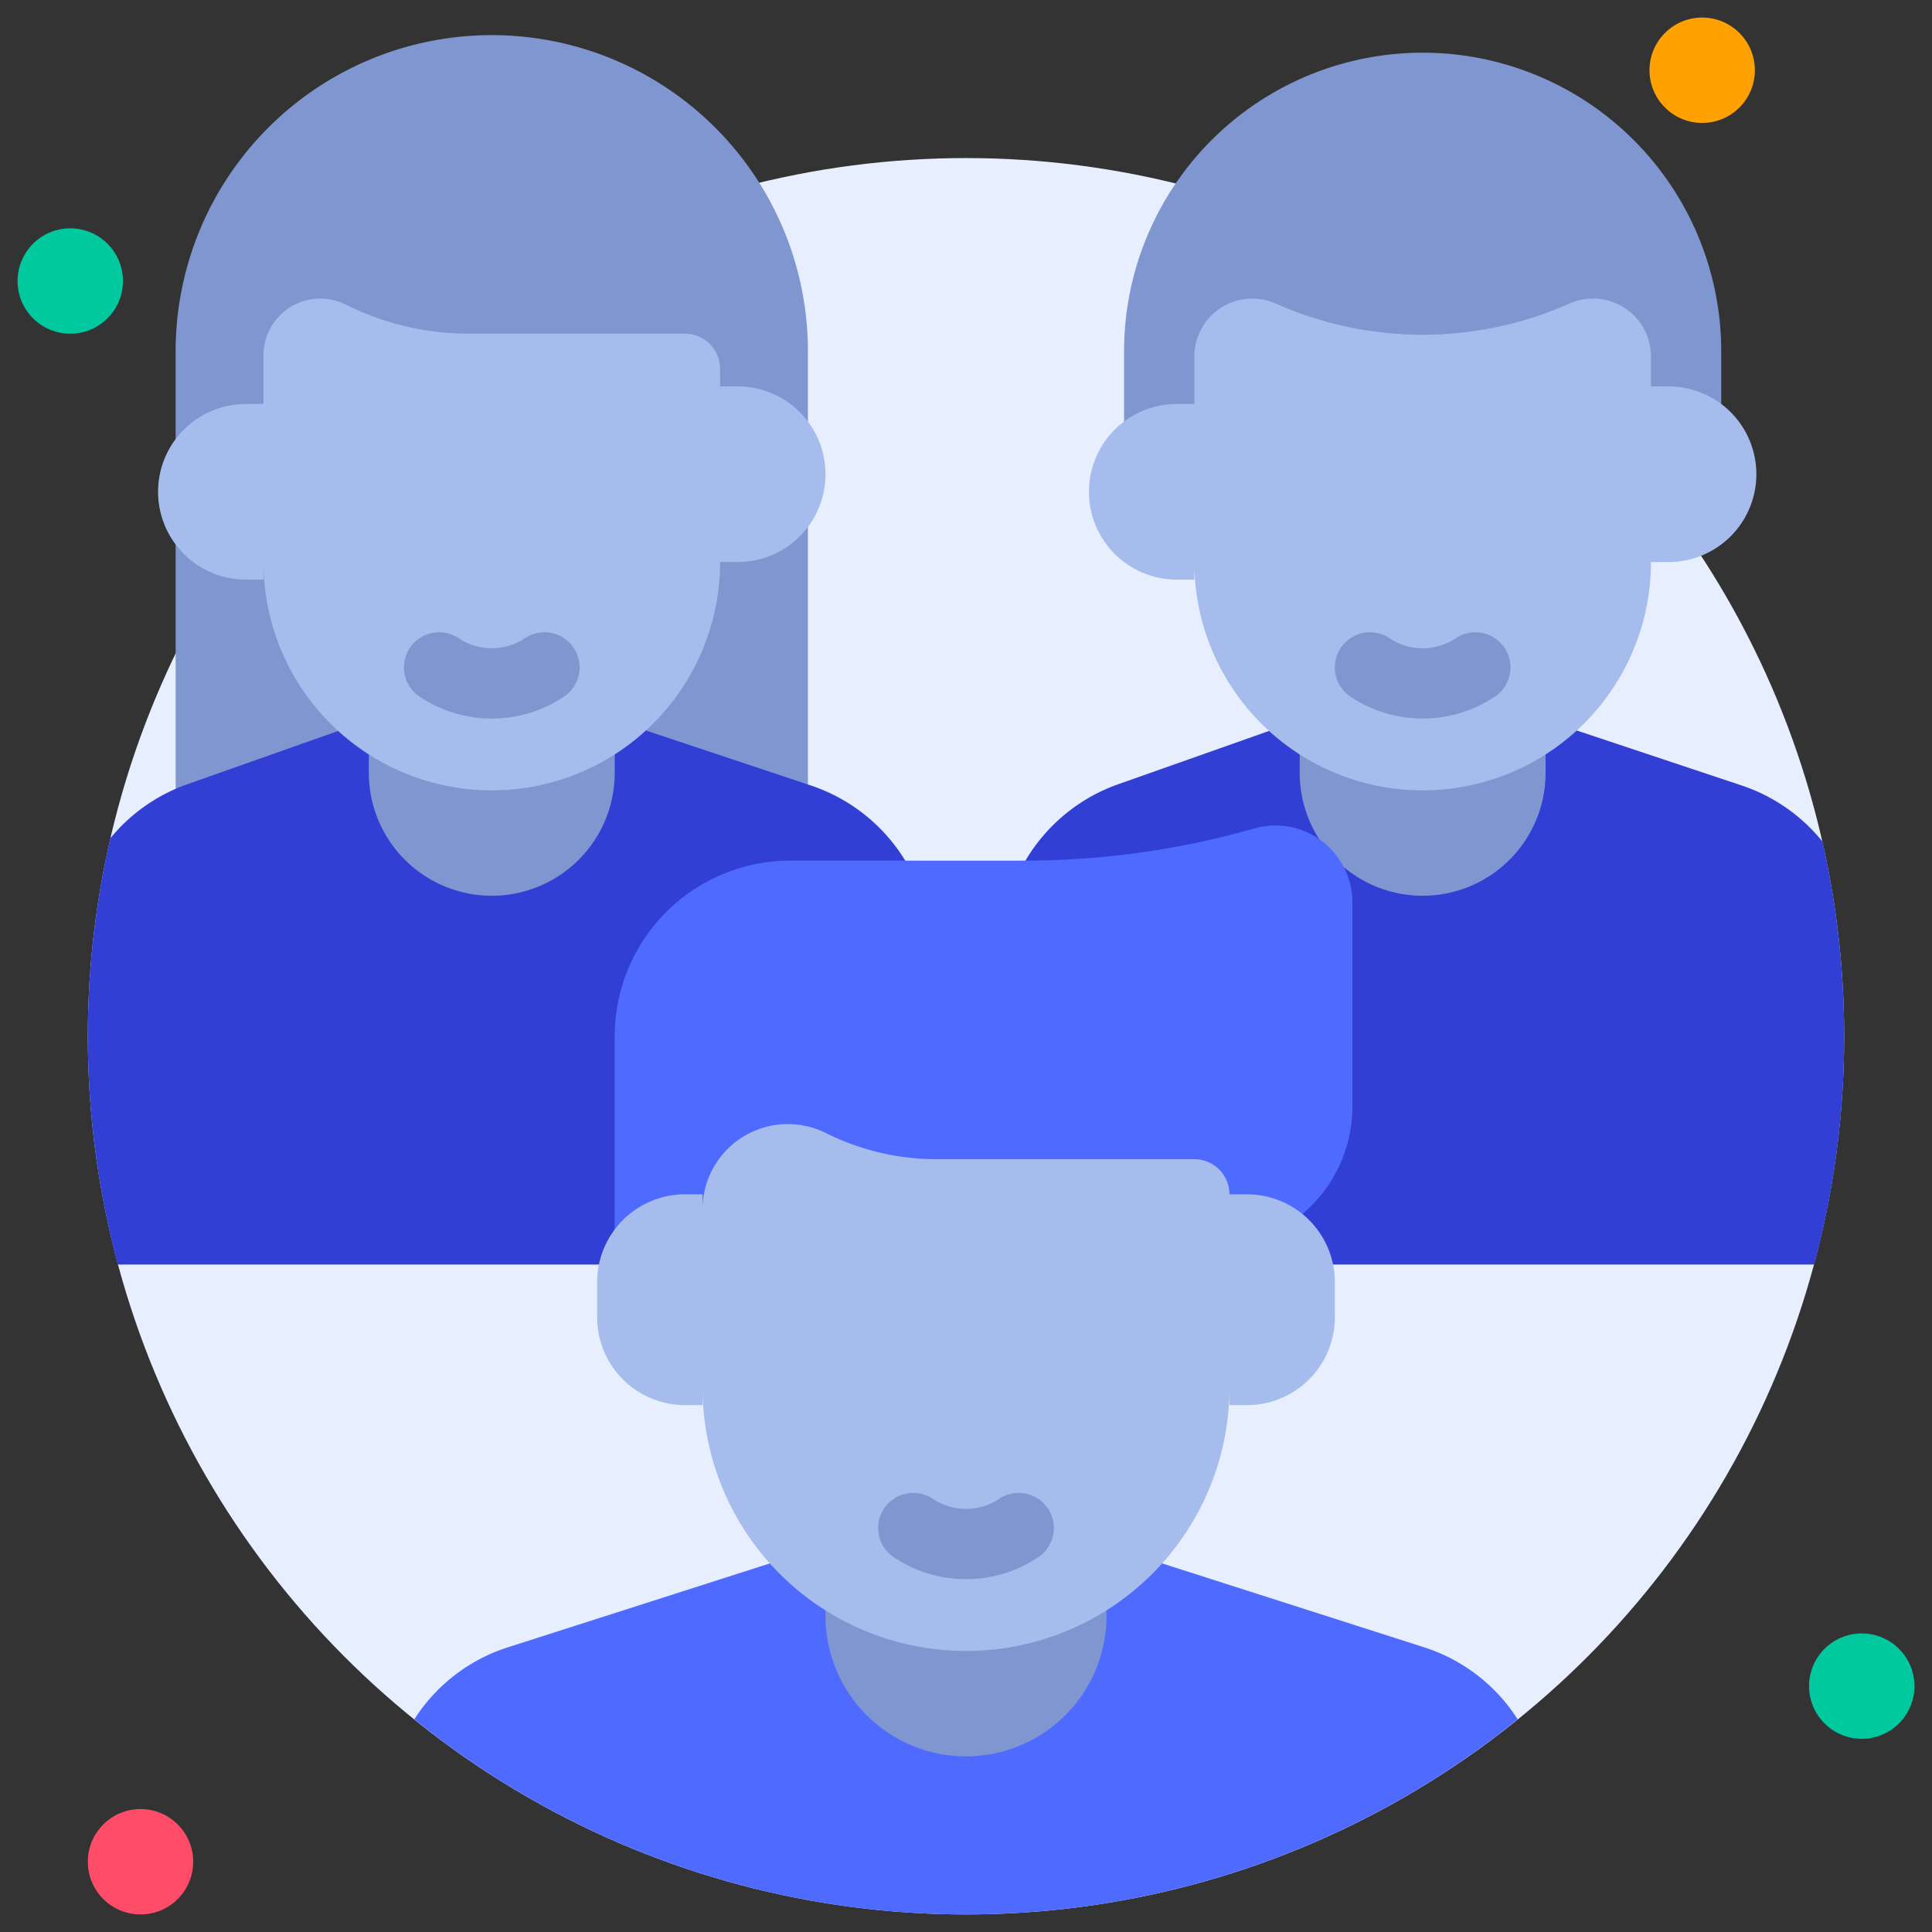 <svg xmlns="http://www.w3.org/2000/svg" version="1.1" xmlns:xlink="http://www.w3.org/1999/xlink" xmlns:svgjs="http://svgjs.com/svgjs" width="512" height="512" x="0" y="0" viewBox="0 0 110 110" style="enable-background:new 0 0 512 512" xml:space="preserve" class=""><rect x="0" y="0" width="110" height="110" fill="#333333" stroke="none"/><g><circle cx="55" cy="59" r="50" fill="#e7efff" data-original="#e7efff" class=""></circle><path fill="#323fd4" d="M105 59a49.781 49.781 0 0 1-1.71 13H57V54.08a9.995 9.995 0 0 1 6.67-9.43L74 41h14l11.16 3.72a9.988 9.988 0 0 1 4.6 3.19A50.062 50.062 0 0 1 105 59z" data-original="#323fd4"></path><path fill="#7f96d1" d="M81 3a17 17 0 0 1 17 17v9H64v-9A17 17 0 0 1 81 3zM74 41h14v3a7 7 0 0 1-7 7 7 7 0 0 1-7-7v-3z" data-original="#7f96d1" class=""></path><path fill="#a5bced" d="M94 20.3V32a13 13 0 0 1-13 13 13 13 0 0 1-13-13V20.3a3.3 3.3 0 0 1 3.3-3.3 3.31 3.31 0 0 1 1.34.284 20.58 20.58 0 0 0 16.72 0A3.31 3.31 0 0 1 90.7 17a3.3 3.3 0 0 1 3.3 3.3zM67 23h1v10h-1a5 5 0 0 1-5-5 5 5 0 0 1 5-5zM95 32h-1V22h1a5 5 0 0 1 5 5 5 5 0 0 1-5 5z" data-original="#a5bced"></path><path fill="#7f96d1" d="M28 2a18 18 0 0 1 18 18v30H10V20A18 18 0 0 1 28 2z" data-original="#7f96d1" class=""></path><circle cx="4" cy="16" r="3" fill="#00c99f" data-original="#00c99f"></circle><circle cx="96.915" cy="4" r="3" fill="#ffa100" data-original="#ffa100"></circle><path fill="#4e6aff" d="M86.41 97.89a49.956 49.956 0 0 1-62.82 0 9.9 9.9 0 0 1 5.36-4.11L47 88h16l18.05 5.78a9.9 9.9 0 0 1 5.36 4.11z" data-original="#4e6aff"></path><path fill="#323fd4" d="M53 54.21V72H6.71a50.263 50.263 0 0 1-.43-24.27 9.949 9.949 0 0 1 4.39-3.08L21 41h14l11.16 3.72A9.991 9.991 0 0 1 53 54.21z" data-original="#323fd4"></path><circle cx="106" cy="96" r="3" fill="#00c99f" data-original="#00c99f"></circle><path fill="#7f96d1" d="M47 88h16v4a8 8 0 0 1-8 8 8 8 0 0 1-8-8v-4zM21 41h14v3a7 7 0 0 1-7 7 7 7 0 0 1-7-7v-3z" data-original="#7f96d1" class=""></path><circle cx="8" cy="106" r="3" fill="#ff4d69" data-original="#ff4d69"></circle><path fill="#4e6aff" d="M56 71H35V59a10 10 0 0 1 10-10h13.334a47.59 47.59 0 0 0 13.075-1.831 4.389 4.389 0 0 1 1.2-.169A4.386 4.386 0 0 1 77 51.386V63a8 8 0 0 1-8 8z" data-original="#4e6aff"></path><g fill="#a5bced"><path d="M55 94a15 15 0 0 1-15-15V68.854A4.854 4.854 0 0 1 44.854 64a4.853 4.853 0 0 1 2.171.512A14.079 14.079 0 0 0 53.326 66H68a2 2 0 0 1 2 2v11a15 15 0 0 1-15 15zM39 68h1v12h-1a5 5 0 0 1-5-5v-2a5 5 0 0 1 5-5zM71 80h-1V68h1a5 5 0 0 1 5 5v2a5 5 0 0 1-5 5zM28 45a13 13 0 0 1-13-13V20.236A3.236 3.236 0 0 1 18.236 17a3.231 3.231 0 0 1 1.447.342A15.717 15.717 0 0 0 26.708 19H39a2 2 0 0 1 2 2v11a13 13 0 0 1-13 13zM14 23h1v10h-1a5 5 0 0 1-5-5 5 5 0 0 1 5-5zM42 32h-1V22h1a5 5 0 0 1 5 5 5 5 0 0 1-5 5z" fill="#a5bced" data-original="#a5bced"></path></g><path fill="#7f96d1" d="M55 89.912a7.4 7.4 0 0 1-4.109-1.247 2 2 0 0 1 2.218-3.33 3.4 3.4 0 0 0 3.782 0 2 2 0 1 1 2.218 3.33A7.4 7.4 0 0 1 55 89.912zM28 40.912a7.4 7.4 0 0 1-4.109-1.247 2 2 0 0 1 2.218-3.33 3.4 3.4 0 0 0 3.782 0 2 2 0 1 1 2.218 3.33A7.4 7.4 0 0 1 28 40.912zM81 40.912a7.4 7.4 0 0 1-4.109-1.247 2 2 0 0 1 2.218-3.33 3.4 3.4 0 0 0 3.782 0 2 2 0 1 1 2.218 3.33A7.4 7.4 0 0 1 81 40.912z" data-original="#7f96d1" class=""></path></g></svg>